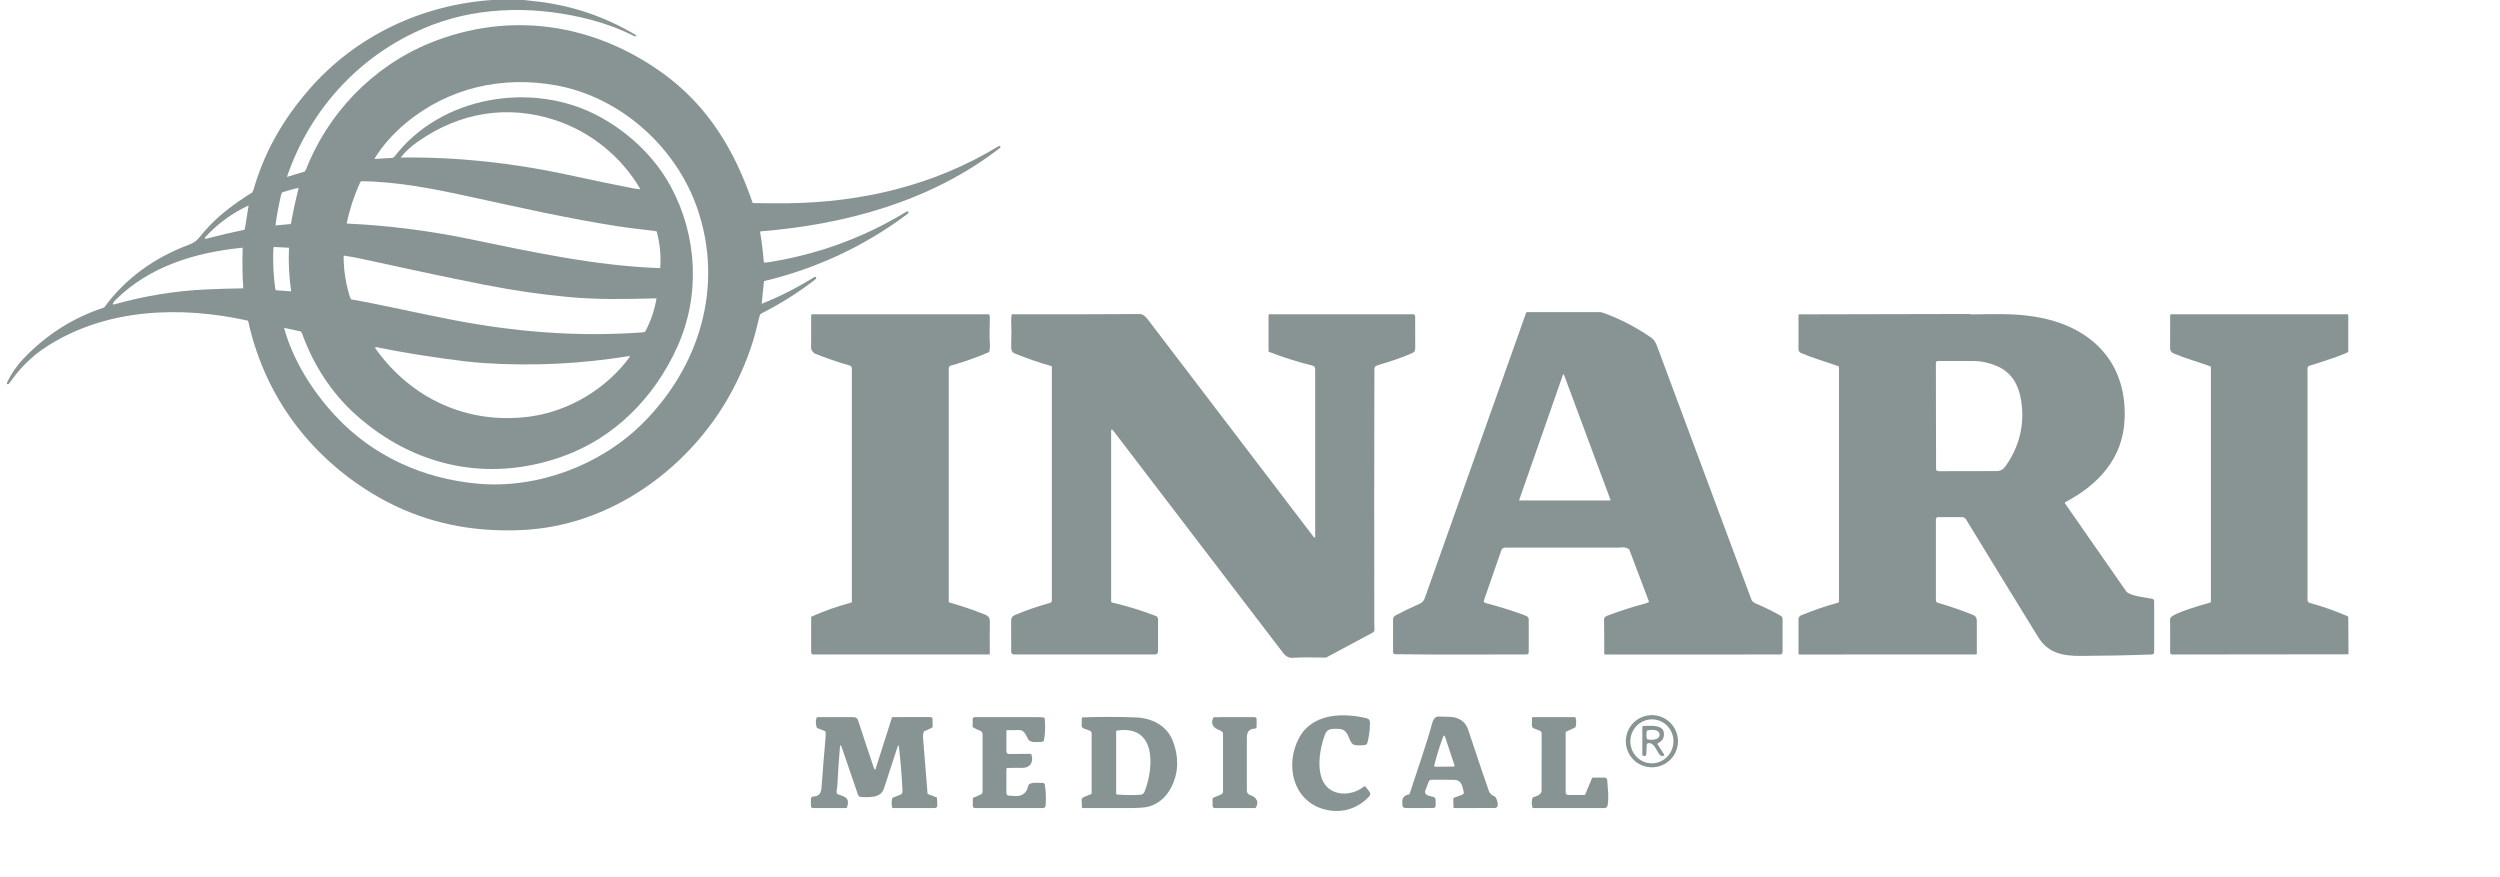 <svg width="114" height="40" viewBox="0 0 114 40" fill="none" xmlns="http://www.w3.org/2000/svg">
<g clip-path="url(#clip0_1155_5977)">
<path d="M13.085 8.066C12.557 8.265 12.038 8.496 11.529 8.759" stroke="#889494" stroke-width="0.087"/>
<path d="M34.324 9.261L34.656 10.553" stroke="#889494" stroke-width="0.087"/>
<path d="M34.85 11.977L34.839 11.991C34.833 11.998 34.83 12.008 34.83 12.017L34.823 12.783C34.823 12.792 34.826 12.801 34.831 12.808L34.839 12.82" stroke="#889494" stroke-width="0.087"/>
<path d="M34.732 13.853C34.696 14 34.674 14.155 34.667 14.318" stroke="#889494" stroke-width="0.087"/>
<path d="M11.314 14.624C11.866 14.702 12.413 14.811 12.953 14.95" stroke="#889494" stroke-width="0.087"/>
<path d="M17.068 7.248C16.014 7.377 14.964 7.566 13.918 7.815" stroke="#889494" stroke-width="0.087"/>
<path d="M13.745 15.121C14.871 15.337 15.993 15.571 17.111 15.823" stroke="#889494" stroke-width="0.087"/>
<path d="M28.705 16.232C28.919 16.194 29.324 15.355 29.409 15.147" stroke="#889494" stroke-width="0.087"/>
<path d="M29.937 13.605C30.058 13.154 30.114 12.694 30.106 12.227" stroke="#889494" stroke-width="0.087"/>
<path d="M29.941 10.541C29.819 9.879 29.585 9.26 29.239 8.682C29.233 8.672 29.215 8.654 29.183 8.629" stroke="#889494" stroke-width="0.087"/>
<path d="M18.273 7.184L17.945 7.196" stroke="#889494" stroke-width="0.087"/>
<path d="M16.447 8.263C15.486 8.243 14.543 8.344 13.62 8.567" stroke="#889494" stroke-width="0.087"/>
<path d="M12.842 8.784C12.316 8.921 11.814 9.115 11.337 9.367" stroke="#889494" stroke-width="0.087"/>
<path d="M11.16 10.475L12.56 10.279" stroke="#889494" stroke-width="0.087"/>
<path d="M13.266 10.214C14.112 10.152 14.959 10.145 15.807 10.193" stroke="#889494" stroke-width="0.087"/>
<path d="M15.669 11.652C14.848 11.475 14.018 11.357 13.178 11.296" stroke="#889494" stroke-width="0.087"/>
<path d="M12.468 11.26C11.996 11.247 11.529 11.259 11.066 11.294" stroke="#889494" stroke-width="0.087"/>
<path d="M11.093 13.148L12.561 13.233" stroke="#889494" stroke-width="0.087"/>
<path d="M13.276 13.285L15.992 13.648" stroke="#889494" stroke-width="0.087"/>
<path d="M22.432 0H23.887C24.135 0.024 24.383 0.052 24.63 0.084C26.195 0.285 27.652 0.792 29.001 1.603C29.037 1.625 29.02 1.641 28.95 1.652C28.941 1.653 28.932 1.652 28.924 1.648C28.298 1.334 27.646 1.087 26.969 0.908C24.601 0.283 22.011 0.258 19.718 1.133C16.566 2.336 14.171 4.875 13.085 8.066C12.557 8.265 12.039 8.496 11.529 8.76C12.022 6.973 12.896 5.456 14.104 4.068C16.219 1.639 19.224 0.222 22.432 0Z" fill="#889494"/>
<path d="M34.324 9.261L34.656 10.553C34.734 11.016 34.792 11.482 34.83 11.95C34.83 11.954 34.831 11.957 34.833 11.96C34.835 11.964 34.837 11.967 34.84 11.969L34.85 11.977L34.839 11.991C34.833 11.999 34.83 12.008 34.83 12.017L34.823 12.784C34.823 12.793 34.826 12.801 34.831 12.809L34.839 12.82L34.732 13.854C34.696 14.001 34.674 14.156 34.667 14.319C34.619 14.471 34.577 14.627 34.541 14.788C34.312 15.806 33.914 16.806 33.432 17.731C31.747 20.957 28.529 23.499 24.905 24.059C24.167 24.173 23.364 24.21 22.494 24.17C20.378 24.073 18.437 23.454 16.673 22.314C13.906 20.524 12.016 17.857 11.314 14.624C11.866 14.703 12.413 14.811 12.953 14.95C13.36 16.438 14.258 17.851 15.297 18.967C17.009 20.807 19.309 21.834 21.792 22.056C24.484 22.298 27.349 21.229 29.263 19.345C31.893 16.757 33.028 13.066 31.795 9.496C30.832 6.708 28.31 4.445 25.402 3.901C22.919 3.437 20.445 3.995 18.496 5.621C17.908 6.113 17.432 6.655 17.068 7.249C16.014 7.377 14.964 7.566 13.918 7.815C14.924 5.179 17.003 3.015 19.624 1.954C23.242 0.49 27.059 1.063 30.208 3.328C32.292 4.826 33.51 6.876 34.324 9.261Z" fill="#889494"/>
<path d="M13.745 15.121C14.871 15.337 15.993 15.571 17.112 15.823C17.106 15.853 17.115 15.885 17.139 15.919C18.779 18.198 21.333 19.364 24.134 18.999C25.931 18.765 27.66 17.729 28.72 16.271C28.723 16.268 28.724 16.264 28.724 16.26C28.725 16.256 28.724 16.253 28.723 16.249C28.719 16.241 28.713 16.235 28.705 16.233C28.919 16.195 29.325 15.355 29.409 15.147C29.669 14.663 29.845 14.149 29.938 13.605C30.058 13.154 30.114 12.695 30.106 12.228C30.147 11.656 30.092 11.094 29.941 10.542C29.819 9.88 29.585 9.26 29.24 8.683C29.233 8.673 29.215 8.655 29.183 8.629C29.185 8.609 29.184 8.596 29.18 8.59C28.317 7.128 26.93 6.012 25.33 5.482C23.127 4.753 20.937 5.133 19.046 6.464C18.717 6.696 18.459 6.936 18.273 7.184L17.946 7.196C20.075 4.358 24.31 3.666 27.351 5.325C28.683 6.052 29.866 7.167 30.591 8.511C31.8 10.754 31.943 13.465 30.889 15.808C29.847 18.125 28.015 19.987 25.6 20.834C22.244 22.01 18.893 21.282 16.251 18.936C15.095 17.909 14.252 16.579 13.745 15.121Z" fill="#889494"/>
<path d="M34.656 10.553L34.324 9.261C34.946 9.271 35.465 9.274 35.881 9.269C39.297 9.234 42.606 8.453 45.539 6.662C45.544 6.659 45.55 6.657 45.556 6.656C45.562 6.655 45.568 6.656 45.574 6.658C45.642 6.677 45.642 6.713 45.576 6.764C42.436 9.183 38.552 10.239 34.656 10.553Z" fill="#889494"/>
<path d="M18.273 7.184C20.761 7.149 23.36 7.421 25.839 7.959C27.078 8.227 28.103 8.44 28.914 8.596C28.941 8.601 29.03 8.612 29.183 8.63C29.215 8.655 29.233 8.673 29.24 8.683C29.585 9.26 29.819 9.88 29.941 10.542C29.345 10.47 28.728 10.404 28.156 10.315C25.923 9.966 23.715 9.469 21.507 8.987C19.848 8.624 18.152 8.278 16.448 8.264C15.486 8.243 14.544 8.344 13.62 8.567C13.351 8.623 13.092 8.696 12.843 8.785C12.316 8.921 11.814 9.115 11.338 9.367C10.595 9.715 9.946 10.186 9.39 10.781C9.301 10.877 9.322 10.907 9.454 10.873C10.019 10.723 10.588 10.591 11.16 10.475L12.561 10.28L13.267 10.215C14.113 10.153 14.96 10.145 15.807 10.193C17.675 10.28 19.525 10.512 21.357 10.889C24.261 11.487 27.129 12.121 30.106 12.228C30.114 12.695 30.058 13.154 29.937 13.605C28.395 13.645 27.244 13.662 25.991 13.55C24.741 13.439 23.437 13.25 22.078 12.983C20.156 12.606 18.243 12.18 16.328 11.768C16.195 11.74 15.976 11.701 15.67 11.653C14.849 11.476 14.019 11.357 13.179 11.297L12.469 11.26C11.997 11.248 11.529 11.259 11.067 11.295C8.943 11.503 6.821 12.132 5.272 13.676C5.22 13.728 5.183 13.775 5.16 13.817C5.127 13.877 5.144 13.898 5.21 13.879C6.599 13.49 7.992 13.263 9.388 13.199C9.956 13.173 10.524 13.156 11.093 13.148L12.561 13.233L13.277 13.285L15.992 13.648C17.488 13.912 18.957 14.261 20.552 14.57C23.492 15.141 26.379 15.38 29.409 15.148C29.325 15.355 28.919 16.195 28.705 16.233C26.494 16.595 24.273 16.702 22.04 16.554C21.769 16.535 21.481 16.508 21.175 16.472C19.812 16.308 18.458 16.092 17.112 15.823C15.993 15.571 14.871 15.337 13.745 15.121L12.953 14.95C12.413 14.811 11.866 14.702 11.314 14.624C8.242 13.939 4.823 14.05 2.097 15.823C1.415 16.267 0.876 16.823 0.411 17.496C0.406 17.503 0.397 17.509 0.388 17.512C0.309 17.536 0.291 17.504 0.333 17.417C0.523 17.026 0.768 16.672 1.069 16.356C2.108 15.264 3.331 14.487 4.736 14.027C4.745 14.025 4.752 14.019 4.758 14.012C5.721 12.692 7.041 11.752 8.572 11.176C8.969 11.027 9.026 10.9 9.27 10.611C9.921 9.838 10.677 9.29 11.529 8.76C12.039 8.496 12.558 8.265 13.085 8.066L13.918 7.815C14.964 7.566 16.014 7.377 17.068 7.249L17.946 7.196L18.273 7.184Z" fill="#889494"/>
<path d="M16.447 8.264C16.162 8.883 15.948 9.526 15.807 10.193C14.959 10.145 14.112 10.153 13.266 10.215C13.362 9.662 13.48 9.113 13.62 8.567C14.543 8.344 15.486 8.243 16.447 8.264Z" fill="#889494"/>
<path d="M12.842 8.785C12.722 9.278 12.628 9.776 12.56 10.279L11.16 10.475L11.337 9.367C11.814 9.115 12.316 8.921 12.842 8.785Z" fill="#889494"/>
<path d="M34.839 12.82L34.831 12.808C34.826 12.801 34.823 12.792 34.823 12.783L34.83 12.017C34.83 12.008 34.833 11.998 34.839 11.991L34.85 11.976C34.931 11.972 35.041 11.958 35.182 11.935C37.391 11.568 39.441 10.807 41.331 9.653C41.356 9.638 41.425 9.632 41.428 9.656C41.429 9.674 41.426 9.693 41.419 9.709C41.411 9.726 41.4 9.741 41.385 9.752C39.425 11.227 37.226 12.245 34.839 12.82Z" fill="#889494"/>
<path d="M12.468 11.26C12.435 11.921 12.466 12.578 12.56 13.233L11.093 13.148C11.053 12.531 11.044 11.913 11.067 11.294C11.529 11.259 11.996 11.248 12.468 11.26Z" fill="#889494"/>
<path d="M15.67 11.652C15.666 12.332 15.774 12.997 15.992 13.648L13.277 13.285C13.18 12.624 13.147 11.962 13.179 11.296C14.019 11.357 14.849 11.475 15.67 11.652Z" fill="#889494"/>
<path d="M34.667 14.319C34.674 14.155 34.696 14.001 34.732 13.853C35.554 13.523 36.343 13.124 37.096 12.656C37.22 12.579 37.271 12.669 37.168 12.749C36.388 13.354 35.554 13.877 34.667 14.319Z" fill="#889494"/>
<path d="M75.164 27.468C75.174 27.463 75.181 27.455 75.185 27.445C75.189 27.435 75.189 27.424 75.185 27.414L74.3 25.069C74.297 25.061 74.292 25.054 74.285 25.049C74.104 24.915 73.967 24.971 73.773 24.971C72.061 24.971 70.348 24.971 68.636 24.971C68.548 24.971 68.489 25.013 68.459 25.098L67.67 27.37C67.647 27.437 67.669 27.478 67.736 27.496C68.31 27.646 68.881 27.823 69.447 28.026C69.515 28.05 69.566 28.071 69.601 28.088C69.674 28.123 69.71 28.177 69.71 28.25V29.737C69.71 29.807 69.672 29.842 69.598 29.842C67.606 29.846 65.615 29.857 63.626 29.833C63.558 29.832 63.524 29.798 63.524 29.729L63.523 28.261C63.522 28.169 63.563 28.101 63.645 28.058C63.995 27.872 64.351 27.7 64.714 27.542C64.878 27.471 64.93 27.387 64.986 27.228C66.518 22.905 68.052 18.583 69.591 14.263C69.594 14.254 69.599 14.247 69.606 14.242C69.614 14.237 69.622 14.234 69.631 14.234C70.74 14.233 71.849 14.233 72.957 14.233C73.011 14.233 73.116 14.264 73.271 14.324C73.978 14.597 74.644 14.948 75.268 15.377C75.474 15.517 75.517 15.663 75.618 15.933C77.034 19.734 78.449 23.535 79.863 27.336C79.892 27.413 79.962 27.476 80.074 27.524C80.459 27.687 80.833 27.872 81.197 28.077C81.255 28.111 81.285 28.161 81.285 28.228V29.726C81.285 29.805 81.245 29.845 81.165 29.845L73.195 29.846C73.189 29.846 73.184 29.845 73.178 29.842C73.173 29.84 73.168 29.837 73.164 29.833C73.16 29.829 73.157 29.824 73.155 29.819C73.153 29.813 73.152 29.808 73.152 29.802C73.157 29.296 73.154 28.78 73.144 28.252C73.142 28.173 73.191 28.115 73.29 28.077C73.868 27.858 74.455 27.669 75.053 27.511C75.093 27.5 75.13 27.486 75.164 27.468ZM71.316 17.086C71.315 17.081 71.312 17.078 71.308 17.075C71.304 17.072 71.299 17.071 71.294 17.071C71.29 17.071 71.285 17.073 71.281 17.075C71.277 17.078 71.274 17.082 71.272 17.086L69.278 22.79C69.277 22.794 69.276 22.797 69.277 22.801C69.277 22.805 69.279 22.808 69.281 22.811C69.283 22.814 69.286 22.817 69.289 22.819C69.293 22.82 69.296 22.821 69.3 22.821H73.415C73.419 22.821 73.423 22.82 73.426 22.819C73.43 22.817 73.433 22.814 73.435 22.811C73.437 22.808 73.438 22.805 73.439 22.801C73.439 22.797 73.439 22.793 73.437 22.79L71.316 17.086Z" fill="#889494"/>
<path d="M47.933 16.69C47.385 16.535 46.832 16.344 46.274 16.119C46.137 16.064 46.106 15.946 46.11 15.798C46.116 15.553 46.119 15.309 46.12 15.065C46.12 14.887 46.094 14.602 46.127 14.366C46.129 14.355 46.134 14.346 46.142 14.339C46.15 14.332 46.16 14.329 46.17 14.329C48.098 14.335 50.025 14.332 51.949 14.32C52.101 14.319 52.222 14.412 52.319 14.539C54.848 17.86 57.373 21.172 59.894 24.474C59.946 24.542 59.972 24.533 59.972 24.448C59.973 21.919 59.973 19.391 59.972 16.863C59.972 16.733 59.932 16.691 59.805 16.659C59.146 16.495 58.502 16.291 57.872 16.047C57.864 16.044 57.857 16.039 57.852 16.031C57.847 16.024 57.845 16.015 57.845 16.007V14.374C57.845 14.363 57.849 14.352 57.857 14.344C57.865 14.335 57.877 14.331 57.888 14.331H64.424C64.497 14.331 64.533 14.367 64.532 14.439C64.532 14.902 64.532 15.371 64.534 15.848C64.535 16.008 64.505 16.059 64.353 16.122C63.895 16.314 63.428 16.479 62.95 16.615C62.867 16.639 62.803 16.662 62.759 16.683C62.701 16.712 62.672 16.758 62.672 16.822C62.663 20.731 62.662 24.612 62.668 28.466C62.668 28.55 62.672 28.628 62.677 28.701C62.682 28.766 62.656 28.814 62.598 28.845L60.477 29.981C60.47 29.984 60.464 29.986 60.456 29.986C59.97 29.986 59.451 29.962 58.944 29.996C58.777 30.008 58.634 29.936 58.517 29.782C54.621 24.68 52.03 21.29 50.742 19.61C50.726 19.59 50.708 19.583 50.688 19.589C50.682 19.591 50.677 19.595 50.674 19.6C50.67 19.604 50.668 19.61 50.668 19.616V27.431C50.668 27.44 50.672 27.45 50.678 27.458C50.684 27.465 50.692 27.471 50.702 27.473C51.382 27.631 52.047 27.835 52.699 28.086C52.771 28.114 52.807 28.166 52.807 28.241V29.701C52.807 29.797 52.757 29.845 52.658 29.845C50.549 29.846 48.424 29.845 46.282 29.844C46.091 29.844 46.112 29.762 46.111 29.602C46.107 29.165 46.106 28.728 46.108 28.293C46.108 28.168 46.163 28.095 46.281 28.045C46.784 27.832 47.316 27.649 47.875 27.494C47.935 27.478 47.965 27.44 47.965 27.381V16.732C47.965 16.723 47.962 16.713 47.956 16.706C47.95 16.698 47.942 16.693 47.933 16.69Z" fill="#889494"/>
<path d="M83.825 27.479C83.834 27.477 83.843 27.471 83.848 27.463C83.854 27.456 83.857 27.447 83.857 27.437V16.74C83.857 16.731 83.855 16.722 83.849 16.715C83.844 16.707 83.837 16.702 83.829 16.699C83.26 16.495 82.692 16.337 82.132 16.1C82.052 16.066 82.011 16.004 82.011 15.916L82.012 14.377C82.012 14.365 82.016 14.354 82.024 14.346C82.032 14.338 82.043 14.334 82.055 14.334C84.623 14.328 87.192 14.323 89.76 14.317C89.816 14.317 89.885 14.337 89.948 14.336C91.237 14.316 92.301 14.276 93.454 14.582C95.682 15.173 96.982 16.781 96.882 19.118C96.805 20.908 95.685 22.105 94.182 22.895C94.176 22.898 94.171 22.901 94.168 22.906C94.164 22.911 94.161 22.917 94.16 22.923C94.158 22.929 94.158 22.935 94.159 22.941C94.16 22.947 94.163 22.953 94.166 22.958C95.109 24.306 96.038 25.642 96.955 26.965C97.099 27.172 97.88 27.254 98.135 27.302C98.198 27.314 98.23 27.355 98.23 27.424V29.726C98.23 29.802 98.194 29.841 98.121 29.844C97.044 29.884 95.959 29.906 94.866 29.91C94.048 29.912 93.39 29.78 92.936 29.044C91.838 27.262 90.744 25.477 89.654 23.69C89.609 23.617 89.544 23.58 89.46 23.58L88.385 23.581C88.312 23.581 88.276 23.617 88.276 23.689V27.359C88.276 27.429 88.309 27.474 88.376 27.492C88.907 27.644 89.437 27.826 89.965 28.038C90.099 28.092 90.143 28.181 90.143 28.328C90.144 28.821 90.144 29.312 90.143 29.8C90.143 29.812 90.138 29.823 90.13 29.831C90.122 29.839 90.111 29.843 90.099 29.843L82.055 29.846C82.044 29.846 82.033 29.841 82.025 29.833C82.017 29.825 82.012 29.814 82.012 29.803L82.011 28.238C82.011 28.153 82.053 28.092 82.138 28.057C82.688 27.829 83.25 27.637 83.825 27.479ZM88.315 21.459C88.346 21.477 88.381 21.486 88.417 21.486C89.295 21.485 90.172 21.483 91.05 21.481C91.242 21.481 91.367 21.383 91.469 21.236C92.1 20.324 92.332 19.333 92.164 18.263C92.051 17.544 91.727 16.974 91.052 16.69C90.7 16.541 90.356 16.465 90.021 16.462C89.475 16.457 88.927 16.457 88.376 16.46C88.31 16.461 88.276 16.494 88.276 16.561C88.276 18.171 88.278 19.779 88.284 21.385C88.284 21.422 88.294 21.447 88.315 21.459Z" fill="#889494"/>
<path d="M37.152 16.119C36.94 15.966 36.988 15.857 36.988 15.637C36.989 15.217 36.989 14.796 36.989 14.374C36.989 14.363 36.993 14.352 37.001 14.344C37.009 14.336 37.02 14.331 37.032 14.331H45.078C45.086 14.331 45.095 14.334 45.102 14.338C45.109 14.343 45.114 14.35 45.118 14.357C45.133 14.392 45.139 14.456 45.136 14.548C45.12 15.11 45.119 15.454 45.133 15.58C45.148 15.73 45.142 15.88 45.114 16.031C45.113 16.038 45.11 16.044 45.105 16.05C45.101 16.056 45.095 16.06 45.088 16.063C44.523 16.303 43.944 16.507 43.352 16.674C43.293 16.69 43.264 16.728 43.264 16.787V27.433C43.264 27.443 43.267 27.452 43.273 27.459C43.278 27.467 43.286 27.472 43.295 27.475C43.845 27.629 44.384 27.812 44.911 28.023C45.089 28.094 45.144 28.19 45.139 28.387C45.128 28.864 45.127 29.336 45.136 29.801C45.136 29.807 45.135 29.813 45.133 29.818C45.131 29.823 45.128 29.828 45.123 29.832C45.12 29.837 45.115 29.84 45.109 29.842C45.104 29.844 45.098 29.845 45.093 29.845H37.097C37.025 29.845 36.989 29.809 36.989 29.737V28.152C36.989 28.144 36.991 28.136 36.995 28.129C37 28.122 37.007 28.116 37.014 28.113C37.596 27.853 38.196 27.642 38.812 27.481C38.822 27.478 38.83 27.473 38.836 27.465C38.842 27.458 38.845 27.448 38.845 27.439V16.806C38.845 16.732 38.809 16.684 38.736 16.664C38.202 16.513 37.677 16.333 37.161 16.124C37.158 16.123 37.155 16.121 37.152 16.119Z" fill="#889494"/>
<path d="M107.082 14.418V16.036C107.095 16.116 105.491 16.626 105.314 16.678C105.254 16.696 105.224 16.735 105.224 16.796V27.348C105.224 27.428 105.26 27.477 105.334 27.497C105.916 27.655 106.484 27.854 107.037 28.094C107.08 28.114 107.09 28.139 107.082 28.184L107.091 29.805V29.836L99.059 29.845C98.993 29.845 98.959 29.812 98.959 29.745C98.96 29.322 98.959 28.886 98.958 28.437C98.958 28.362 98.935 28.275 98.97 28.183C99.055 27.963 100.509 27.553 100.784 27.48C100.793 27.477 100.801 27.472 100.807 27.464C100.812 27.456 100.816 27.447 100.816 27.437V16.744C100.816 16.735 100.813 16.726 100.808 16.719C100.803 16.711 100.795 16.706 100.787 16.703C100.218 16.498 99.608 16.328 99.102 16.11C99.004 16.068 98.956 15.974 98.956 15.863C98.959 15.362 98.96 14.866 98.96 14.374C98.96 14.363 98.964 14.352 98.972 14.344C98.981 14.336 98.992 14.331 99.003 14.331H107.037C107.047 14.331 107.056 14.334 107.064 14.34C107.071 14.346 107.077 14.354 107.079 14.364C107.084 14.381 107.084 14.399 107.082 14.418Z" fill="#889494"/>
<path d="M76.516 33.8C76.516 33.956 76.485 34.111 76.425 34.255C76.365 34.399 76.278 34.531 76.167 34.641C76.057 34.751 75.926 34.839 75.781 34.899C75.637 34.959 75.482 34.989 75.326 34.989C75.011 34.989 74.708 34.864 74.485 34.641C74.262 34.418 74.137 34.115 74.137 33.8C74.137 33.484 74.262 33.182 74.485 32.959C74.708 32.736 75.011 32.61 75.326 32.61C75.482 32.61 75.637 32.641 75.781 32.701C75.926 32.761 76.057 32.848 76.167 32.959C76.278 33.069 76.365 33.2 76.425 33.345C76.485 33.489 76.516 33.644 76.516 33.8ZM75.255 34.804C75.384 34.814 75.513 34.797 75.635 34.755C75.758 34.713 75.871 34.648 75.969 34.561C76.067 34.475 76.147 34.37 76.205 34.252C76.263 34.134 76.297 34.006 76.307 33.875C76.326 33.61 76.241 33.348 76.07 33.147C75.9 32.947 75.658 32.824 75.398 32.805C75.27 32.796 75.14 32.812 75.018 32.854C74.895 32.896 74.782 32.962 74.684 33.048C74.587 33.134 74.506 33.239 74.448 33.357C74.391 33.475 74.356 33.603 74.346 33.734C74.327 33.999 74.412 34.261 74.583 34.462C74.753 34.663 74.995 34.786 75.255 34.804Z" fill="#889494"/>
<path d="M60.54 36.941C58.963 36.633 58.563 34.887 59.241 33.641C59.846 32.529 61.219 32.495 62.296 32.746C62.436 32.779 62.472 32.84 62.471 32.986C62.468 33.291 62.43 33.584 62.356 33.863C62.339 33.928 62.297 33.965 62.231 33.974C62.085 33.994 61.944 33.995 61.808 33.979C61.447 33.936 61.588 33.239 61.036 33.236C60.807 33.235 60.537 33.201 60.434 33.459C60.146 34.181 59.881 35.688 60.819 36.091C61.275 36.286 61.817 36.171 62.205 35.861C62.209 35.858 62.214 35.855 62.22 35.854C62.225 35.852 62.231 35.852 62.237 35.852C62.242 35.853 62.248 35.855 62.253 35.858C62.258 35.861 62.262 35.865 62.266 35.869L62.445 36.102C62.501 36.176 62.497 36.249 62.43 36.32C61.938 36.853 61.248 37.08 60.54 36.941Z" fill="#889494"/>
<path d="M64.246 36.226C64.254 36.225 64.261 36.221 64.267 36.216C64.273 36.211 64.278 36.204 64.281 36.197C64.625 35.122 65.012 34.057 65.304 32.989C65.352 32.813 65.437 32.658 65.631 32.673C65.876 32.692 66.17 32.666 66.375 32.727C66.666 32.813 66.851 32.985 66.95 33.281C67.46 34.816 67.776 35.751 67.899 36.086C67.936 36.187 68.026 36.266 68.168 36.323C68.175 36.326 68.181 36.331 68.186 36.337C68.267 36.445 68.411 36.844 68.148 36.845C67.567 36.847 66.957 36.848 66.319 36.848C66.308 36.848 66.297 36.843 66.289 36.835C66.281 36.827 66.276 36.816 66.276 36.805L66.27 36.419C66.27 36.41 66.273 36.401 66.278 36.394C66.283 36.386 66.29 36.381 66.299 36.378L66.673 36.24C66.736 36.217 66.76 36.177 66.747 36.121C66.682 35.853 66.657 35.568 66.305 35.561C65.971 35.555 65.63 35.553 65.28 35.558C65.208 35.559 65.162 35.593 65.139 35.662C65.105 35.77 65.06 35.889 65.006 36.019C64.899 36.273 65.202 36.293 65.36 36.34C65.43 36.361 65.465 36.407 65.466 36.479L65.466 36.729C65.466 36.806 65.425 36.845 65.343 36.846C64.934 36.849 64.533 36.849 64.141 36.847C63.943 36.846 63.958 36.777 63.945 36.618C63.925 36.393 64.026 36.263 64.246 36.226ZM65.445 34.963L66.286 34.956C66.293 34.956 66.299 34.954 66.305 34.951C66.312 34.948 66.317 34.943 66.321 34.938C66.325 34.932 66.327 34.926 66.328 34.919C66.329 34.912 66.329 34.906 66.327 34.899L65.892 33.597C65.866 33.521 65.838 33.52 65.81 33.596C65.645 34.025 65.509 34.463 65.402 34.909C65.401 34.916 65.401 34.923 65.402 34.929C65.403 34.936 65.406 34.942 65.41 34.947C65.415 34.952 65.42 34.956 65.426 34.959C65.432 34.962 65.438 34.963 65.445 34.963Z" fill="#889494"/>
<path d="M40.994 34.07C40.982 33.964 40.959 33.962 40.926 34.063C40.719 34.69 40.514 35.318 40.311 35.947C40.166 36.397 39.673 36.35 39.3 36.347C39.136 36.345 39.131 36.258 39.079 36.107C38.698 35.004 38.464 34.32 38.375 34.054C38.369 34.036 38.362 34.022 38.354 34.012C38.325 33.978 38.309 33.984 38.305 34.029C38.243 34.792 38.209 35.257 38.206 35.425C38.201 35.648 38.182 35.869 38.15 36.089C38.139 36.161 38.169 36.209 38.238 36.231C38.57 36.34 38.757 36.404 38.625 36.818C38.622 36.827 38.617 36.834 38.609 36.84C38.602 36.845 38.593 36.848 38.584 36.848H37.09C37.015 36.848 36.978 36.812 36.977 36.74V36.457C36.977 36.369 37.013 36.324 37.084 36.321C37.388 36.312 37.447 36.129 37.467 35.852C37.519 35.119 37.578 34.386 37.644 33.653C37.654 33.536 37.655 33.442 37.645 33.372C37.644 33.364 37.641 33.357 37.636 33.351C37.631 33.345 37.625 33.34 37.618 33.337L37.272 33.203C37.266 33.201 37.261 33.197 37.256 33.193C37.252 33.189 37.248 33.184 37.246 33.178C37.193 33.033 37.188 32.885 37.233 32.733C37.236 32.724 37.241 32.716 37.249 32.71C37.256 32.704 37.265 32.701 37.275 32.701C37.811 32.701 38.349 32.701 38.889 32.701C39.017 32.701 39.093 32.736 39.132 32.857C39.368 33.584 39.608 34.309 39.854 35.033C39.882 35.117 39.91 35.117 39.936 35.032L40.669 32.73C40.672 32.721 40.677 32.714 40.685 32.708C40.692 32.703 40.701 32.7 40.711 32.7L42.42 32.699C42.49 32.699 42.525 32.736 42.525 32.809L42.527 33.143C42.527 33.151 42.525 33.16 42.52 33.167C42.516 33.174 42.509 33.179 42.502 33.183L42.147 33.344C42.141 33.346 42.136 33.35 42.133 33.354C42.129 33.358 42.126 33.364 42.124 33.369C42.093 33.458 42.084 33.569 42.096 33.703C42.166 34.527 42.232 35.351 42.295 36.176C42.296 36.185 42.299 36.192 42.304 36.199C42.309 36.206 42.315 36.211 42.323 36.214L42.7 36.358C42.708 36.36 42.714 36.366 42.719 36.373C42.724 36.379 42.727 36.388 42.728 36.396L42.742 36.73C42.746 36.808 42.696 36.847 42.594 36.848H40.722C40.712 36.848 40.703 36.844 40.695 36.838C40.687 36.832 40.682 36.824 40.68 36.814C40.649 36.675 40.651 36.539 40.686 36.404C40.687 36.397 40.691 36.391 40.695 36.386C40.7 36.38 40.705 36.377 40.712 36.374L41.096 36.221C41.104 36.218 41.111 36.212 41.116 36.205C41.145 36.16 41.157 36.1 41.153 36.023C41.119 35.371 41.066 34.719 40.994 34.07Z" fill="#889494"/>
<path d="M49.373 32.712C50.203 32.683 51.011 32.684 51.797 32.714C52.515 32.742 53.191 33.077 53.467 33.752C53.686 34.286 53.752 34.911 53.585 35.465C53.396 36.094 53 36.624 52.344 36.788C52.19 36.827 51.902 36.847 51.481 36.848C50.784 36.849 50.084 36.849 49.38 36.847C49.369 36.847 49.358 36.843 49.35 36.835C49.342 36.827 49.337 36.817 49.336 36.806L49.322 36.492C49.319 36.423 49.354 36.373 49.426 36.344L49.751 36.212C49.759 36.209 49.766 36.203 49.77 36.196C49.775 36.189 49.778 36.181 49.778 36.172V33.461C49.778 33.386 49.749 33.339 49.692 33.318L49.445 33.228C49.364 33.198 49.325 33.156 49.325 33.102L49.331 32.755C49.331 32.743 49.336 32.733 49.343 32.725C49.351 32.717 49.362 32.712 49.373 32.712ZM50.936 36.23C51.235 36.255 51.538 36.261 51.847 36.248C52.053 36.24 52.132 36.255 52.208 36.057C52.62 34.984 52.735 33.038 50.933 33.314C50.923 33.316 50.913 33.321 50.907 33.329C50.9 33.337 50.896 33.347 50.896 33.357V36.187C50.896 36.198 50.901 36.208 50.908 36.216C50.915 36.224 50.925 36.229 50.936 36.23Z" fill="#889494"/>
<path d="M44.371 33.166C44.365 33.161 44.36 33.156 44.356 33.15C44.353 33.143 44.351 33.136 44.351 33.129L44.356 32.787C44.357 32.73 44.392 32.702 44.461 32.702C45.433 32.701 46.399 32.701 47.357 32.702C47.445 32.703 47.526 32.709 47.601 32.72C47.611 32.722 47.619 32.726 47.626 32.733C47.633 32.74 47.637 32.749 47.638 32.759C47.672 33.085 47.663 33.41 47.611 33.732C47.601 33.796 47.563 33.828 47.499 33.829C47.325 33.831 46.99 33.888 46.888 33.716C46.794 33.557 46.711 33.28 46.478 33.29C46.294 33.298 46.114 33.299 45.937 33.293C45.931 33.293 45.925 33.294 45.92 33.296C45.915 33.298 45.91 33.301 45.906 33.305C45.901 33.309 45.898 33.314 45.896 33.319C45.894 33.325 45.892 33.33 45.892 33.336C45.891 33.63 45.891 33.923 45.891 34.216C45.891 34.41 45.982 34.38 46.128 34.381C46.408 34.381 46.696 34.379 46.991 34.375C47 34.375 47.01 34.378 47.017 34.383C47.025 34.389 47.03 34.396 47.033 34.405C47.146 34.754 46.969 35.022 46.613 35.016C46.383 35.012 46.156 35.014 45.933 35.021C45.922 35.021 45.911 35.026 45.903 35.034C45.896 35.042 45.891 35.053 45.891 35.064V36.153C45.891 36.238 45.935 36.281 46.023 36.282C46.156 36.284 46.307 36.311 46.418 36.297C46.673 36.264 46.83 36.111 46.886 35.837C46.928 35.637 47.378 35.707 47.535 35.7C47.599 35.697 47.636 35.725 47.645 35.785C47.693 36.094 47.706 36.406 47.683 36.718C47.677 36.804 47.629 36.848 47.539 36.848L44.471 36.848C44.397 36.848 44.36 36.812 44.36 36.74L44.36 36.414C44.36 36.406 44.362 36.397 44.367 36.39C44.372 36.383 44.378 36.378 44.386 36.374L44.727 36.227C44.778 36.205 44.804 36.159 44.804 36.088C44.806 35.209 44.807 34.341 44.805 33.485C44.805 33.402 44.767 33.347 44.691 33.32C44.563 33.275 44.456 33.223 44.371 33.166Z" fill="#889494"/>
<path d="M55.575 33.283C55.324 33.193 55.19 32.982 55.326 32.726C55.33 32.719 55.335 32.713 55.342 32.709C55.349 32.705 55.356 32.703 55.364 32.703L57.204 32.701C57.268 32.7 57.3 32.733 57.301 32.798L57.302 33.124C57.302 33.19 57.27 33.224 57.206 33.227C56.92 33.241 56.856 33.414 56.856 33.679C56.856 34.468 56.856 35.256 56.856 36.045C56.856 36.136 56.897 36.203 56.979 36.243C57.071 36.289 57.191 36.32 57.255 36.404C57.356 36.535 57.359 36.676 57.265 36.827C57.261 36.833 57.255 36.839 57.249 36.842C57.242 36.846 57.235 36.848 57.228 36.848L55.404 36.848C55.331 36.848 55.294 36.812 55.294 36.74L55.292 36.418C55.292 36.409 55.295 36.401 55.299 36.394C55.304 36.386 55.311 36.381 55.319 36.378L55.681 36.226C55.74 36.202 55.77 36.155 55.77 36.088C55.771 35.208 55.771 34.339 55.77 33.482C55.77 33.365 55.685 33.323 55.575 33.283Z" fill="#889494"/>
<path d="M69.953 33.217C69.885 33.19 69.851 33.14 69.853 33.067L69.86 32.743C69.86 32.732 69.865 32.721 69.873 32.713C69.881 32.705 69.892 32.701 69.903 32.701L71.808 32.701C71.818 32.701 71.827 32.704 71.835 32.711C71.843 32.717 71.848 32.725 71.85 32.735C71.883 32.875 71.882 33.013 71.846 33.149C71.845 33.155 71.842 33.161 71.838 33.166C71.833 33.171 71.828 33.175 71.822 33.177L71.419 33.362C71.412 33.366 71.406 33.371 71.401 33.378C71.397 33.385 71.394 33.393 71.394 33.402L71.394 36.121C71.394 36.207 71.434 36.251 71.513 36.251L72.247 36.25C72.256 36.25 72.264 36.248 72.272 36.243C72.279 36.238 72.284 36.231 72.288 36.224L72.594 35.485C72.598 35.477 72.603 35.47 72.61 35.465C72.618 35.461 72.626 35.458 72.635 35.458L73.161 35.46C73.242 35.46 73.284 35.502 73.29 35.586C73.315 35.956 73.373 36.345 73.308 36.715C73.293 36.803 73.241 36.848 73.153 36.848L69.918 36.847C69.909 36.847 69.899 36.844 69.892 36.838C69.884 36.833 69.879 36.824 69.877 36.815C69.839 36.67 69.841 36.528 69.881 36.389C69.883 36.382 69.886 36.377 69.89 36.372C69.895 36.367 69.9 36.363 69.906 36.361C70.063 36.295 70.297 36.258 70.296 36.042C70.293 35.189 70.294 34.326 70.299 33.455C70.299 33.387 70.267 33.341 70.203 33.316L69.953 33.217Z" fill="#889494"/>
<path d="M74.916 34.456C74.908 34.453 74.902 34.447 74.897 34.44C74.892 34.433 74.89 34.425 74.89 34.416V33.147C74.89 33.136 74.895 33.124 74.903 33.116C74.911 33.108 74.922 33.104 74.934 33.103C75.193 33.102 75.813 33.019 75.869 33.398C75.903 33.625 75.816 33.786 75.61 33.883C75.604 33.886 75.599 33.89 75.595 33.895C75.591 33.899 75.588 33.905 75.587 33.911C75.585 33.916 75.584 33.923 75.585 33.929C75.586 33.935 75.588 33.941 75.591 33.946L75.883 34.404C75.887 34.41 75.889 34.417 75.89 34.424C75.891 34.431 75.889 34.438 75.887 34.444C75.884 34.451 75.88 34.456 75.875 34.461C75.87 34.465 75.863 34.469 75.856 34.47C75.817 34.479 75.779 34.476 75.743 34.462C75.712 34.45 75.683 34.423 75.654 34.38C75.511 34.161 75.411 33.884 75.199 33.885C75.126 33.886 75.088 33.923 75.087 33.997C75.085 34.105 75.081 34.224 75.075 34.355C75.07 34.463 75.026 34.506 74.916 34.456ZM75.128 33.714C75.263 33.745 75.393 33.741 75.519 33.702C75.659 33.658 75.726 33.509 75.64 33.39C75.539 33.249 75.286 33.277 75.131 33.303C75.122 33.304 75.114 33.308 75.108 33.314C75.101 33.321 75.097 33.328 75.095 33.337C75.073 33.452 75.072 33.566 75.095 33.68C75.096 33.688 75.1 33.695 75.106 33.701C75.112 33.707 75.12 33.712 75.128 33.714Z" fill="#889494"/>
</g>
<defs>
<clipPath id="clip0_1155_5977">
<rect width="106.788" height="37" fill="white" transform="translate(0.303)"/>
</clipPath>
</defs>
</svg>
